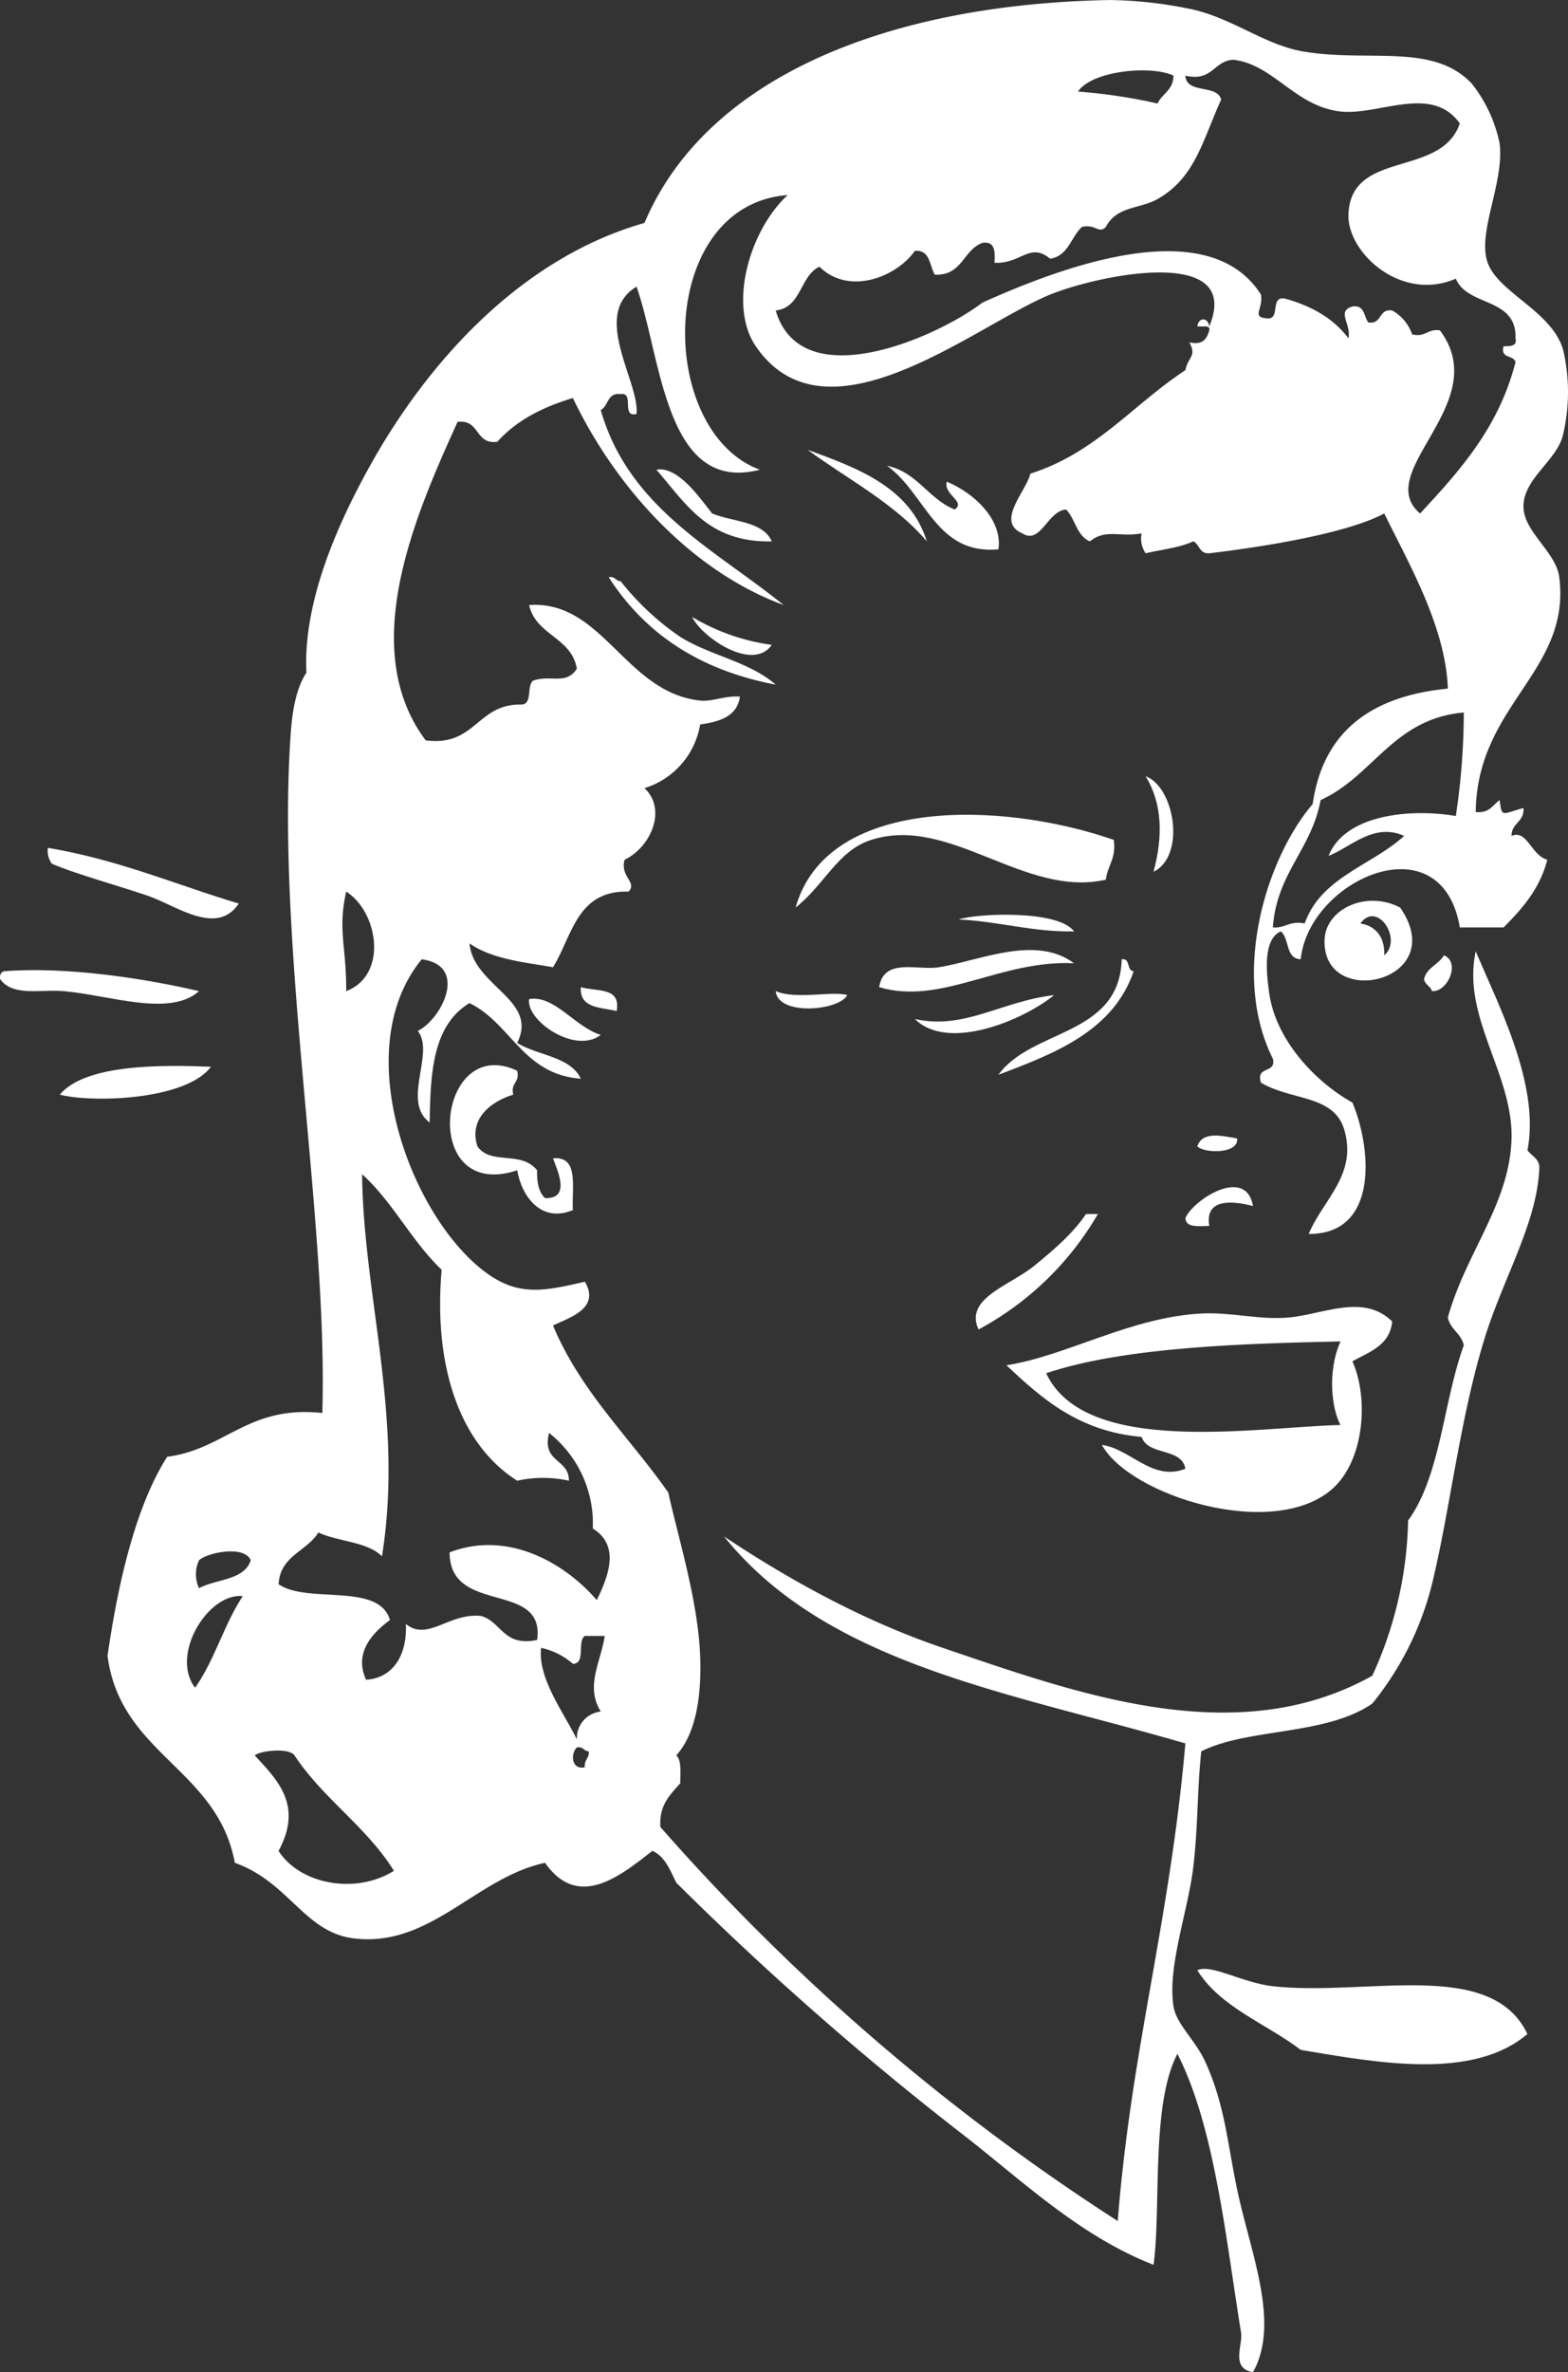 <svg fill="#FFF" xmlns="http://www.w3.org/2000/svg" viewBox="0 0 248.65 375.908">
  <rect x="0" y="0" width="248.65" height="375.908" fill="#333333" stroke="none"/>
  <title>retro_ad__womenAsset 9</title>
  <g>
    <path d="M128.06,71.275c8.176,2.964,16.261,6.024,18.918,14.508C141.856,79.762,134.5,75.982,128.06,71.275Z" style="fill-rule: evenodd"/>
    <path d="M104.09,74.429c3.344-.6,6.713,4.213,8.831,6.937,3.272,1.353,8.066,1.188,9.462,4.417C112.253,86.029,108.7,79.7,104.09,74.429Z" style="fill-rule: evenodd"/>
    <path d="M140.671,73.8c4.837,1.052,6.529,5.248,10.722,6.939,1.826-1.264-1.817-2.337-1.26-4.417,4.3,1.776,8.877,6,8.2,10.724C148.432,87.963,146.867,78.308,140.671,73.8Z" style="fill-rule: evenodd"/>
    <path d="M96.525,91.461c1.014-.181,1.082.594,1.888.627a42.63,42.63,0,0,0,9.462,8.832c4.761,2.979,10.885,3.879,15.136,7.568C110.813,106.178,102.2,100.289,96.525,91.461Z" style="fill-rule: evenodd"/>
    <path d="M109.767,97.766a33.436,33.436,0,0,0,12.616,4.416C119.4,106.5,111.33,101.022,109.767,97.766Z" style="fill-rule: evenodd"/>
    <path d="M181.668,123c4.582,1.673,6.44,12.6,1.26,15.136C184.453,132.466,184.305,127.269,181.668,123Z" style="fill-rule: evenodd"/>
    <path d="M176.622,133.086c.418,2.941-.993,4.052-1.259,6.3-12.884,2.955-24.732-10.294-37.211-6.3-5.323,1.7-7.362,7.078-11.987,10.723C131.106,126.2,158.756,126.881,176.622,133.086Z" style="fill-rule: evenodd"/>
    <path d="M7.591,134.347c11.164,1.871,20.251,5.817,30.277,8.83-3.537,5.221-9.834.326-14.508-1.262-5.192-1.763-10.908-3.285-15.138-5.046A3.542,3.542,0,0,1,7.591,134.347Z" style="fill-rule: evenodd"/>
    <path d="M222.035,143.809c8.135,11.753-12.463,16.386-11.986,5.046C210.253,144.047,216.645,141,222.035,143.809Zm-6.308,2.522c3.066.489,3.89,2.969,3.782,5.046C222.49,148.878,218.4,142.621,215.727,146.331Z" style="fill-rule: evenodd"/>
    <path d="M170.316,147.59c-6.814.089-11.861-1.593-18.291-1.89C154.758,144.733,167.838,144.121,170.316,147.59Z" style="fill-rule: evenodd"/>
    <path d="M170.316,152.638c-11.591-.6-21.078,6.725-30.9,3.784.732-4.727,6.093-2.61,9.46-3.153C155.474,152.2,164.215,148.084,170.316,152.638Z" style="fill-rule: evenodd"/>
    <path d="M228.972,151.377c2.672,1.08.618,5.854-1.892,5.676-.222-.828-1.111-.992-1.262-1.893C226.254,153.284,228.138,152.857,228.972,151.377Z" style="fill-rule: evenodd"/>
    <path d="M177.883,152.008c1.455-.2.7,1.822,1.895,1.892-3.231,9.385-12.278,12.953-21.446,16.4C163.619,162.972,177.5,164.237,177.883,152.008Z" style="fill-rule: evenodd"/>
    <path d="M31.558,157.053c-4.618,4.133-14.06.667-21.443,0-3.675-.334-8.026.925-10.092-1.893-.1-.731.14-1.121.631-1.26C10.283,153.133,22.684,154.972,31.558,157.053Z" style="fill-rule: evenodd"/>
    <path d="M92.107,156.422c2.415.74,6.408-.1,5.677,3.782C95.239,159.6,91.879,159.8,92.107,156.422Z" style="fill-rule: evenodd"/>
    <path d="M123.011,157.053c3.188,1.392,9.1-.081,11.354.629C133.031,160.178,123.369,161.02,123.011,157.053Z" style="fill-rule: evenodd"/>
    <path d="M95.263,163.991c-4.072,3.128-11.9-2.3-11.355-5.677C87.885,157.608,91.176,162.732,95.263,163.991Z" style="fill-rule: evenodd"/>
    <path d="M167.161,157.682c-5.042,4.086-16.925,8.963-22.074,3.786C152.923,163.234,158.7,158.676,167.161,157.682Z" style="fill-rule: evenodd"/>
    <path d="M33.453,169.036c-4.029,5.364-19.018,5.729-23.968,4.414C13.6,168.491,26.183,168.751,33.453,169.036Z" style="fill-rule: evenodd"/>
    <path d="M82.016,169.668c.458,1.929-1.088,1.856-.631,3.782-3.641,1.128-7.078,3.894-5.677,8.2,2.2,3.067,6.856.577,9.463,3.785-.064,1.957.284,3.5,1.26,4.414,4.139.151,1.955-4.408,1.261-6.3,4.187-.407,2.95,4.616,3.154,8.195-5.008,2.1-8.108-2.126-8.83-6.3C66.435,190.6,69.233,163.62,82.016,169.668Z" style="fill-rule: evenodd"/>
    <path d="M196.176,180.391c.313,2.447-5.1,2.428-6.309,1.259C190.679,179.133,193.941,180.037,196.176,180.391Z" style="fill-rule: evenodd"/>
    <path d="M198.7,191.112c-2.9-.773-7.709-1.437-6.936,3.152-1.671-.009-3.714.35-3.787-1.261C189.263,190.07,197.593,184.737,198.7,191.112Z" style="fill-rule: evenodd"/>
    <path d="M174.1,192.372a48.253,48.253,0,0,1-18.923,18.29c-2.285-4.927,4.9-6.9,8.833-10.091,3.155-2.565,6.164-5.161,8.2-8.2Z" style="fill-rule: evenodd"/>
    <path d="M220.772,209.4c-.385,3.819-3.613,4.8-6.308,6.306,2.664,6.006,1.817,15.765-3.151,20.185-9.353,8.311-32.173,1.114-36.581-6.94,4.613.65,8.01,5.854,13.241,3.785-.573-3.418-5.969-2.017-6.935-5.044-10.036-.9-15.8-6.068-21.443-11.355,9.583-1.486,19.566-7.594,30.9-8.2,4.774-.254,9.158,1.053,13.875.631C209.8,208.285,216.209,204.906,220.772,209.4ZM165.9,217.6c6.2,13.3,33.473,8.5,46.674,8.2-1.364-2.463-2.149-8.4,0-13.242C198.165,212.881,178.483,213.355,165.9,217.6Z" style="fill-rule: evenodd"/>
    <path d="M242.216,322.3c-8.632,7.354-23.656,4.589-35.949,2.521-5.482-4.189-12.67-6.671-16.4-12.613,2.058-1.09,7.167,1.992,11.984,2.523C216.825,316.377,236.432,310.21,242.216,322.3Z" style="fill-rule: evenodd"/>
    <path d="M189.867,51.725c.185-1.473,1.705-1.473,1.893,0,5.4-12.978-17.635-8.14-25.23-5.046-11.825,4.817-35.424,24.609-46.672,8.2-4.4-6.423-1.063-18.309,5.045-23.968C104.116,32.48,103.935,68.3,120.49,74.429c-15.045,3.884-15.54-17.664-19.552-29.011-7.315,4.431.524,15.1,0,20.18-2.507.615-.262-3.524-2.525-3.151-2.156-.267-1.894,1.889-3.15,2.523,4.448,15.519,17.958,21.986,29.009,30.9-14.307-5.249-26.4-18.164-33.426-32.8-4.859,1.45-9.016,3.6-11.983,6.939-3.609.455-2.7-3.608-6.31-3.153C66.175,81,56.427,102.544,67.509,117.319c7.953,1.014,8.08-5.794,15.136-5.676,1.881-.014.811-2.976,1.894-3.786,2.761-.991,5.241.751,6.937-1.893-.86-5.026-6.5-5.27-7.568-10.091,11.694-.8,15.209,13.847,27.121,15.138,1.905.2,3.915-.8,6.308-.631-.44,3.133-3.171,3.978-6.308,4.415a12.752,12.752,0,0,1-8.83,10.092c3.544,3.282,1.151,9.243-3.155,11.353-.752,2.724,2.069,3.535.631,5.045-8.227-.237-8.92,7.056-11.983,11.984-4.016-.745-9.533-1.174-13.243-3.783.615,6.791,11,8.941,7.567,15.766,3.226,2.031,8.4,2.111,10.091,5.676-9.207-.673-11.017-8.744-17.658-11.983-5.821,3.527-6.2,11.012-6.309,18.921-4.516-3.331.893-11.04-1.892-14.506,3.832-1.908,8.072-10.365.63-11.352-11.357,13.814-2.343,39,8.83,48.563,5.829,4.991,9.943,4.179,17.028,2.524,2.542,4.229-2.521,5.725-5.044,6.936,4.411,10.518,12.148,17.708,18.293,26.491,1.5,6.923,4.7,17.033,5.044,25.861.208,5.407-.36,11.977-3.785,15.768.87.811.624,2.738.631,4.414-1.555,1.809-3.37,3.356-3.153,6.936a344.539,344.539,0,0,0,72.53,62.441c2.109-27.084,8.232-47.268,10.721-75.685-28.055-8.164-56.773-12.463-73.161-32.8,9.156,6.107,21.315,13.13,34.69,17.658,21.226,7.192,46.493,16.512,68.116,4.414a61.688,61.688,0,0,0,5.677-24.6c5.151-7.045,5.577-18.811,8.831-27.752-.4-1.914-2.145-2.48-2.526-4.415,2.87-10.34,9.841-18.059,10.094-28.38.25-10.24-7.938-19.241-5.677-29.646,3.7,8.77,10.212,21.237,8.2,31.535.629.843,1.7,1.241,1.893,2.524-.228,8.885-5.762,17.618-8.831,27.753-3.832,12.665-5.36,26.823-8.2,38.472a48.712,48.712,0,0,1-9.462,18.922c-7.388,5.1-19.692,3.844-27.119,7.569-.667,6.147-.5,11.83-1.263,18.29-.821,7.006-4.111,15.7-3.154,22.072.43,2.859,3.489,5.394,5.048,8.832,3.1,6.818,3.442,12.487,5.046,20.183,2.085,10.028,6.909,21.133,2.52,29.011-3.613-.651-1.566-4.322-1.892-6.3-2.337-14.252-4.126-32.529-10.091-44.151-4.233,8.082-2.548,24.314-3.785,33.428-11.508-4.482-20.469-13-29.64-20.182a495.212,495.212,0,0,1-46.044-40.367c-.986-1.958-1.751-4.137-3.786-5.046-5.186,4.047-11.764,9.391-17.027,1.892-10.987,2.368-18.165,13.432-30.276,11.985-7.9-.947-10.272-8.9-18.918-11.985-2.742-14.918-18.158-17.163-20.183-32.8,1.468-10.184,4.154-23.233,9.46-31.536,9.292-1.222,12.823-8.2,24.6-6.939.914-30.953-7.3-73.37-5.045-107.221.213-3.18.672-7.286,2.524-10.091-.574-11.439,5.185-23.975,10.091-32.8C67.594,57.764,82.312,40.982,102.2,35.326,112.245,11.656,141.851.611,175.992.005a66.3,66.3,0,0,1,11.981,1.262C195.078,2.5,200.326,7.148,206.9,8.2c10.394,1.677,20.372-1.414,26.488,5.046a22.531,22.531,0,0,1,4.417,9.463c.767,6.251-3.594,14.158-1.894,18.921,1.709,4.783,10.281,7.717,11.984,13.874a29.439,29.439,0,0,1,0,13.245c-.888,4.168-6.174,6.921-6.308,11.353-.123,4.1,5.163,7.286,5.677,11.355,1.884,14.984-13.053,20.143-13.245,37.208,2.134.243,2.692-1.093,3.786-1.891.388,2.841.267,2.211,3.782,1.263.159,2.261-1.894,2.311-1.891,4.414,2.487-1.045,3.092,3.067,5.675,3.785-1.222,4.664-4,7.771-6.935,10.72h-6.94c-2.9-17.059-23.965-7.537-25.227,5.048-2.443-.082-1.762-3.284-3.156-4.418-3.07,1.319-2.146,7.4-1.889,9.463.99,7.977,7.754,14.63,13.242,17.659,3.144,7.56,4.044,20.9-6.936,20.815,2.327-5.5,7.662-9.332,5.675-16.4-1.6-5.684-8.358-4.673-13.245-7.567-.861-2.754,2.444-1.343,1.893-3.784-6.732-13.419-1.058-31.736,6.308-40.367,1.655-11.589,9.375-17.114,21.441-18.29-.384-9.78-6.055-19.534-10.091-27.753-5.93,3.188-19.335,5.312-27.749,6.309-1.581.107-1.532-1.412-2.524-1.892-2.151,1-5,1.3-7.568,1.892a4.085,4.085,0,0,1-.63-3.155c-3.552.637-5.665-.759-8.2,1.263-2.1-.838-2.317-3.569-3.782-5.046-2.955.216-4.018,5.631-6.939,3.783-4.323-1.828.662-6.718,1.263-9.458,10.385-3.281,16.336-11,24.594-16.4.392-2.1,1.853-2.154.632-4.414,2.179.494,2.777-.59,3.155-1.895.115-.533-.247-.592-.63-.628Zm22.707-34.058c-7.215-.809-10.665-7.514-17.029-8.2-3.152.213-3.222,3.506-7.572,2.523.179,2.977,5.015,1.294,5.678,3.783-2.954,6.49-4.125,12.405-10.091,15.767-2.834,1.6-6.429,1.081-8.2,4.417-1.123,1.178-1.608-.513-3.788,0-1.755,1.607-2.141,4.584-5.045,5.045-3.219-2.7-4.655.87-8.829.632.123-1.807.078-3.444-1.894-3.154-3.09,1.114-3.177,5.23-7.565,5.046-.873-1.443-.694-3.938-3.155-3.786-2.9,4.153-10.46,7.148-15.137,2.522-3.143,1.484-2.8,6.453-6.939,6.94,4.11,13.841,25.779,4.13,32.8-1.262,10.84-4.838,35.493-14.9,44.151-1.261.423,2.353-1.748,3.7,1.264,3.783,1.739-.149.225-3.556,2.521-3.154,4.286,1.183,7.754,3.18,10.09,6.308.482-2.25-1.953-4.331.631-5.045,1.979-.295,1.779,1.585,2.525,2.522,2.233.342,1.55-2.232,3.783-1.891a6.809,6.809,0,0,1,3.154,3.783c2.19.505,2.426-.939,4.415-.632,8.651,11.508-10.9,22.409-3.154,29.013,6.284-6.749,12.472-13.594,15.136-23.964-.256-1.216-2.445-.5-1.889-2.523.99-.062,2.186.082,1.889-1.263.237-6.542-7.627-4.984-9.461-9.459-8.689,3.754-17.183-4.114-17.029-10.094.278-10.45,14.695-5.8,17.661-14.505C227.024,13.286,218.635,18.344,212.574,17.667Zm-41.627-3.154A86.264,86.264,0,0,1,183.56,16.4c.728-1.581,2.514-2.112,2.522-4.414C182.731,10.334,173.212,11.127,170.947,14.513Zm38.471,112.265c-1.435,7.813-6.96,11.542-7.567,20.182,2.029.141,2.669-1.112,5.047-.629,2.562-7.321,10.6-9.162,15.768-13.876-4.845-2.176-8.538,1.868-11.984,3.155,2.688-6.661,13.221-7.5,20.18-6.308a110.873,110.873,0,0,0,1.264-16.4C220.91,113.885,217.814,122.981,209.418,126.778ZM54.9,157.053c6.62-2.517,5.135-12.5,0-15.768C53.522,147.419,54.949,149.968,54.9,157.053Zm5.676,89.562c-2.289-2.338-6.947-2.3-10.091-3.787-1.818,3.017-6.034,3.637-6.308,8.2,4.6,3.179,15.907-.348,17.659,5.676-2.495,1.841-5.836,5.033-3.783,9.461,3.793-.2,6.54-3.311,6.31-8.832,3.494,2.831,6.9-1.873,11.981-1.26,3.226.978,3.5,4.908,8.831,3.786,1.333-9.474-13.874-3.848-13.877-13.875,9.653-3.7,18.755,2.188,23.336,7.566,1.963-4,3.65-8.691-.632-11.354a18.26,18.26,0,0,0-6.936-15.135c-1.19,4.764,3.153,3.993,3.153,7.569a18.929,18.929,0,0,0-8.2,0c-9.39-5.953-13.28-18.621-11.982-33.429-4.743-4.508-7.755-10.747-12.616-15.136C57.609,205.34,64.08,224.685,60.572,246.615Zm-29.014.628a5.2,5.2,0,0,0,0,4.417c2.728-1.477,7.175-1.237,8.2-4.417C38.775,244.79,32.824,246.027,31.558,247.243Zm-.631,20.185c3.073-4.288,4.622-10.1,7.571-14.508C33.047,252.337,26.95,262.157,30.927,267.428Zm59.919-3.785a11.234,11.234,0,0,0-5.044-2.524c-.545,4.836,3.59,10.22,5.674,14.508a4.225,4.225,0,0,1,3.787-4.416c-2.473-4.091-.048-7.633.631-11.982H92.736C91.486,260.078,92.936,263.632,90.846,263.643Zm1.89,16.4c-.138-1.193.715-1.392.632-2.522-.806-.036-.872-.81-1.892-.632C90.478,277.829,90.555,280.483,92.736,280.042ZM46.7,278.151c-.874-1.241-5.355-.771-6.31,0,3.727,4.019,7.659,7.955,3.786,15.135,3.374,5.3,12.223,6.966,18.29,3.156C58.11,289.44,51.206,284.991,46.7,278.151Z" style="fill-rule: evenodd"/>
  </g>
</svg>
